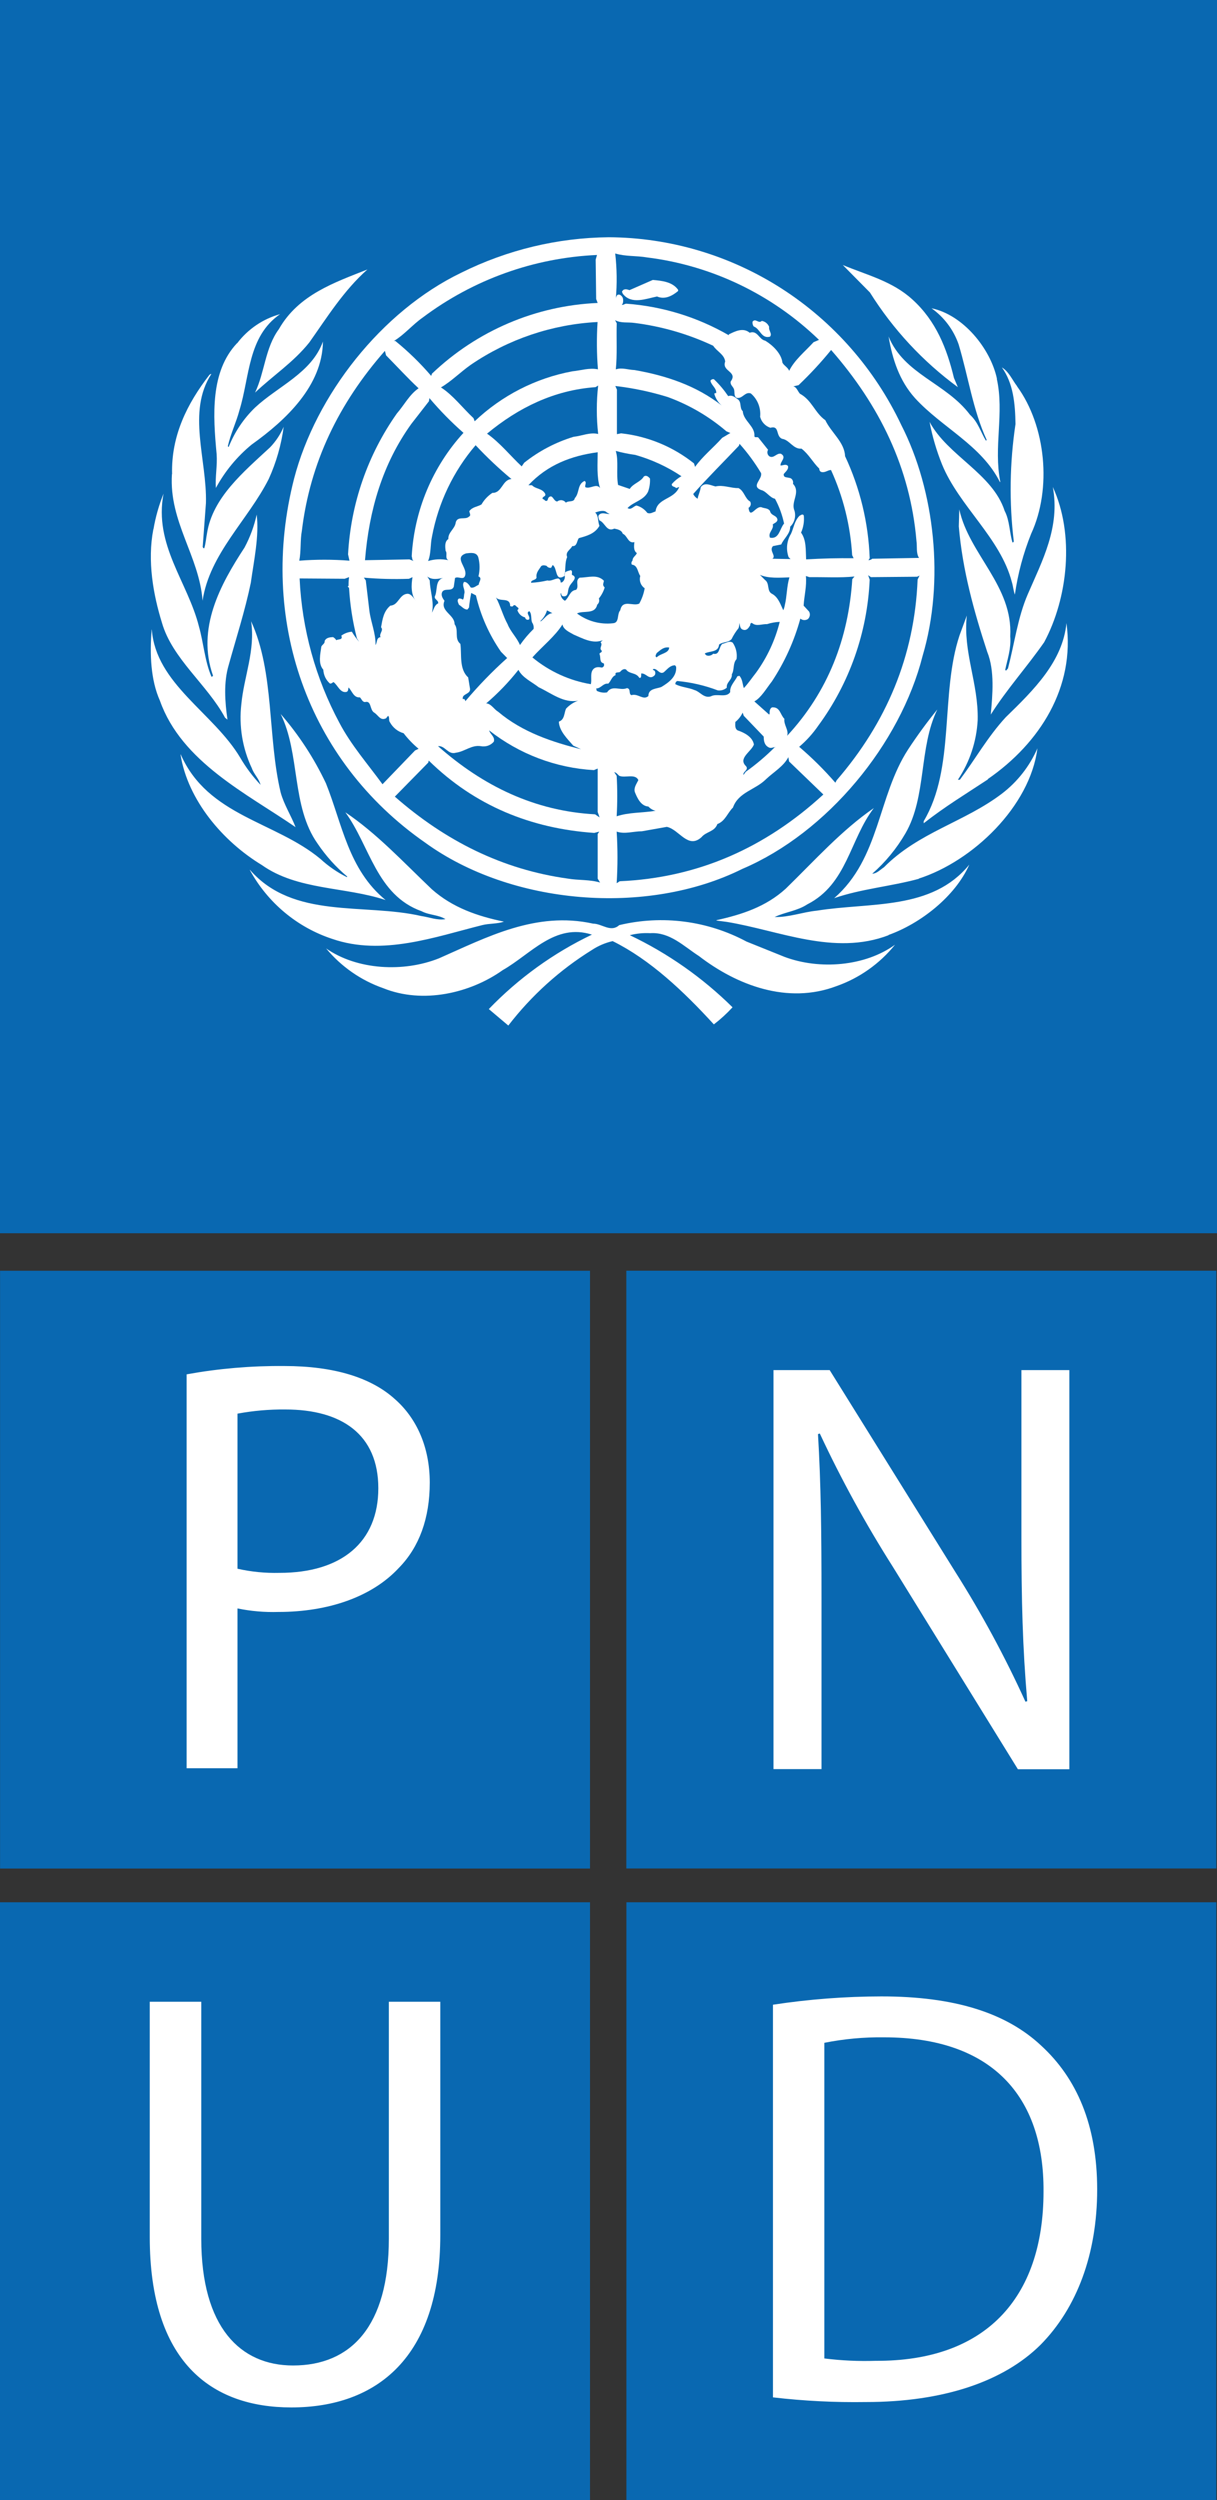 <svg width="37" height="76" viewBox="0 0 37 76" fill="none" xmlns="http://www.w3.org/2000/svg">
<rect x="0" y="0" width="37" height="76" fill="#333333" stroke="none"/>
<g clip-path="url(#clip0_262_1021)">
<path d="M36.637 0.371H0.363V37.117H36.637V0.371Z" fill="white"/>
<path d="M17.729 38.841H0.208V56.59H17.729V38.841Z" fill="white"/>
<path d="M36.701 38.841H19.18V56.59H36.701V38.841Z" fill="white"/>
<path d="M17.729 58.219H0.208V75.968H17.729V58.219Z" fill="white"/>
<path d="M36.701 58.219H19.18V75.968H36.701V58.219Z" fill="white"/>
<path d="M22.485 13.492L22.462 13.553C22.008 14.032 21.51 14.527 21.075 15.017C21.105 15.077 21.152 15.128 21.21 15.162C21.228 15.042 21.292 14.936 21.302 14.813C21.421 14.646 21.599 14.752 21.753 14.788C21.988 14.732 22.21 14.843 22.452 14.838C22.63 14.926 22.645 15.157 22.807 15.247C22.825 15.279 22.83 15.317 22.821 15.353C22.811 15.388 22.789 15.419 22.757 15.438C22.807 15.812 22.985 15.336 23.173 15.428C23.251 15.456 23.35 15.446 23.409 15.531C23.439 15.687 23.627 15.657 23.637 15.807C23.622 15.881 23.543 15.901 23.493 15.941C23.538 16.091 23.34 16.186 23.409 16.345C23.694 16.4 23.704 16.066 23.838 15.916C23.783 15.652 23.69 15.398 23.562 15.162C23.397 15.127 23.3 14.931 23.138 14.896C22.822 14.773 23.186 14.572 23.138 14.381C22.949 14.065 22.73 13.767 22.485 13.492Z" fill="#0968B1"/>
<path d="M24.333 18.805C24.147 19.484 23.855 20.129 23.468 20.714C23.303 20.923 23.138 21.215 22.934 21.322L23.384 21.723C23.409 21.698 23.394 21.658 23.399 21.623C23.404 21.588 23.429 21.493 23.503 21.503C23.719 21.503 23.724 21.733 23.848 21.852C23.823 22.043 23.986 22.186 23.932 22.367C25.174 21.03 25.796 19.409 25.912 17.605L25.979 17.525C25.537 17.57 25.069 17.54 24.608 17.545L24.501 17.51C24.531 17.816 24.45 18.11 24.432 18.411L24.597 18.59C24.618 18.626 24.627 18.669 24.62 18.712C24.613 18.754 24.592 18.792 24.561 18.82C24.526 18.842 24.485 18.853 24.444 18.85C24.403 18.847 24.364 18.832 24.333 18.805Z" fill="#0968B1"/>
<path d="M22.605 23.557L22.673 23.462C22.986 23.239 23.28 22.99 23.552 22.718H23.587C23.528 22.698 23.453 22.758 23.384 22.726C23.246 22.663 23.219 22.537 23.219 22.392L22.612 21.759L22.579 21.663C22.527 21.773 22.451 21.871 22.356 21.947C22.356 22.027 22.332 22.148 22.426 22.203C22.622 22.268 22.879 22.397 22.921 22.633C22.841 22.852 22.426 23.052 22.683 23.293C22.772 23.411 22.571 23.46 22.605 23.557Z" fill="#0968B1"/>
<path d="M19.063 20.918C19.192 20.943 19.101 21.085 19.195 21.133C19.398 21.068 19.552 21.301 19.713 21.159C19.713 20.923 19.966 20.943 20.108 20.883C20.33 20.749 20.583 20.569 20.556 20.268L20.523 20.224C20.37 20.224 20.291 20.343 20.179 20.438C20.04 20.518 19.971 20.289 19.849 20.343C19.849 20.368 19.878 20.378 19.898 20.388C19.915 20.408 19.924 20.434 19.924 20.461C19.924 20.487 19.915 20.513 19.898 20.533C19.733 20.689 19.652 20.458 19.494 20.473V20.533C19.494 20.569 19.484 20.624 19.435 20.604C19.336 20.436 19.134 20.498 19.035 20.353C18.971 20.32 18.912 20.363 18.87 20.403C18.837 20.478 18.679 20.393 18.717 20.523C18.595 20.569 18.58 20.702 18.491 20.784C18.339 20.759 18.27 20.933 18.125 20.928C18.141 20.958 18.125 21.008 18.171 21.013C18.261 21.053 18.36 21.065 18.456 21.048C18.61 20.809 18.855 21.008 19.063 20.918Z" fill="#0968B1"/>
<path d="M18.171 25.355L18.22 25.28L18.067 25.32C16.143 25.186 14.437 24.496 13.035 23.121L13.02 23.182L12.004 24.217C13.543 25.566 15.28 26.435 17.264 26.709C17.579 26.764 17.938 26.734 18.244 26.829L18.171 26.709V25.355Z" fill="#0968B1"/>
<path d="M19.078 15.446C19.192 15.511 19.255 15.393 19.349 15.367C19.481 15.402 19.597 15.481 19.679 15.591C19.766 15.632 19.844 15.576 19.93 15.546C19.984 15.132 20.497 15.192 20.651 14.803L20.555 14.838C20.517 14.783 20.418 14.808 20.423 14.717C20.506 14.62 20.606 14.538 20.718 14.477C20.286 14.188 19.811 13.969 19.312 13.828C19.113 13.801 18.915 13.761 18.72 13.708C18.814 13.992 18.73 14.413 18.791 14.742L19.146 14.863C19.25 14.696 19.476 14.652 19.573 14.487C19.639 14.432 19.712 14.487 19.761 14.547C19.768 14.683 19.749 14.818 19.703 14.946C19.572 15.217 19.255 15.252 19.078 15.446Z" fill="#0968B1"/>
<path d="M22.249 20.498C22.269 20.666 22.073 20.739 22.097 20.904C22.06 20.937 22.017 20.961 21.97 20.975C21.923 20.99 21.874 20.994 21.825 20.988C21.429 20.837 21.014 20.741 20.593 20.702C20.573 20.709 20.557 20.722 20.546 20.74C20.535 20.758 20.531 20.779 20.533 20.799C20.712 20.893 20.928 20.898 21.116 20.978C21.281 21.023 21.396 21.234 21.611 21.169C21.787 21.068 22.084 21.227 22.201 21.038C22.181 20.854 22.34 20.717 22.419 20.558L22.479 20.544C22.578 20.649 22.573 20.804 22.615 20.918C22.754 20.769 22.863 20.604 22.987 20.448C23.323 19.985 23.567 19.461 23.706 18.904C23.574 18.91 23.443 18.933 23.317 18.974C23.175 18.964 23.002 19.049 22.878 18.949C22.833 18.909 22.803 18.969 22.808 19.009C22.759 19.084 22.709 19.176 22.597 19.145C22.485 19.113 22.506 19.009 22.479 18.939C22.478 18.992 22.47 19.044 22.454 19.095C22.371 19.197 22.299 19.31 22.241 19.429C22.137 19.544 21.97 19.504 21.861 19.596C21.842 19.835 21.581 19.785 21.433 19.862C21.423 19.89 21.457 19.895 21.472 19.92C21.508 19.935 21.547 19.938 21.585 19.929C21.623 19.921 21.657 19.901 21.683 19.872C21.891 19.925 21.848 19.661 21.965 19.571C22.069 19.556 22.168 19.465 22.276 19.536C22.376 19.682 22.418 19.861 22.393 20.037C22.274 20.164 22.333 20.36 22.249 20.498Z" fill="#0968B1"/>
<path d="M19.966 19.983C20.085 19.858 20.335 19.865 20.345 19.684C20.18 19.659 20.085 19.755 19.966 19.852C19.951 19.888 19.896 19.958 19.966 19.983Z" fill="#0968B1"/>
<path d="M18.748 24.815C19.111 24.692 19.535 24.712 19.931 24.648C19.847 24.628 19.771 24.582 19.713 24.518C19.483 24.503 19.374 24.259 19.299 24.073C19.265 23.938 19.354 23.829 19.408 23.714C19.311 23.508 19.004 23.659 18.826 23.584C18.776 23.543 18.742 23.483 18.674 23.473L18.748 23.584C18.772 23.994 18.772 24.405 18.748 24.815Z" fill="#0968B1"/>
<path d="M23.967 23.017C23.828 23.293 23.523 23.466 23.29 23.686C22.97 24.01 22.447 24.08 22.284 24.549C22.119 24.708 22.053 24.959 21.81 25.051C21.723 25.29 21.471 25.275 21.327 25.45C20.913 25.825 20.647 25.211 20.273 25.136L19.517 25.27C19.255 25.27 18.994 25.365 18.748 25.28C18.781 25.802 18.781 26.327 18.748 26.849L18.842 26.789C21.22 26.685 23.27 25.771 25.032 24.152L23.991 23.149L23.967 23.017Z" fill="#0968B1"/>
<path d="M23.104 17.475L23.257 17.63C23.409 17.736 23.305 17.965 23.468 18.05C23.66 18.15 23.729 18.374 23.813 18.551C23.835 18.505 23.85 18.456 23.858 18.406C23.927 18.132 23.917 17.823 24.001 17.552C23.704 17.56 23.364 17.59 23.104 17.475Z" fill="#0968B1"/>
<path d="M20.296 12.068C19.777 11.908 19.246 11.796 18.707 11.734L18.756 11.844V13.198L18.884 13.173C19.692 13.261 20.46 13.578 21.099 14.087L21.132 14.193C21.355 13.877 21.69 13.608 21.957 13.309L22.205 13.163L22.086 13.113C21.556 12.659 20.95 12.305 20.296 12.068Z" fill="#0968B1"/>
<path d="M17.963 20.799C17.998 20.664 17.943 20.493 18.012 20.378C18.082 20.263 18.196 20.274 18.293 20.294C18.307 20.293 18.321 20.288 18.332 20.279C18.344 20.271 18.353 20.259 18.359 20.246C18.365 20.233 18.368 20.219 18.366 20.204C18.365 20.19 18.36 20.176 18.352 20.164C18.209 20.134 18.275 19.974 18.225 19.883C18.225 19.833 18.313 19.843 18.293 19.778C18.196 19.699 18.344 19.611 18.258 19.524C18.283 19.507 18.301 19.479 18.326 19.46C18.027 19.587 17.709 19.404 17.445 19.293C17.316 19.218 17.13 19.143 17.1 18.982C16.887 19.333 16.483 19.651 16.186 19.985C16.698 20.409 17.311 20.69 17.963 20.799Z" fill="#0968B1"/>
<path d="M11.121 17.645L11.23 18.565C11.275 18.919 11.428 19.26 11.417 19.609C11.473 19.534 11.436 19.385 11.57 19.369C11.516 19.26 11.674 19.165 11.585 19.069C11.629 18.83 11.659 18.585 11.867 18.411C12.118 18.399 12.138 18.065 12.388 18.05C12.517 18.05 12.596 18.217 12.651 18.279C12.486 18.085 12.502 17.766 12.542 17.545L12.433 17.595C11.976 17.611 11.518 17.6 11.062 17.56L11.121 17.645Z" fill="#0968B1"/>
<path d="M16.795 18.64L16.63 18.555C16.593 18.68 16.523 18.792 16.427 18.881L16.442 18.89C16.557 18.805 16.642 18.65 16.795 18.64Z" fill="#0968B1"/>
<path d="M12.726 22.763C12.558 22.623 12.405 22.464 12.271 22.29C12.183 22.265 12.101 22.223 12.03 22.166C11.958 22.108 11.899 22.037 11.855 21.956C11.808 21.901 11.855 21.802 11.798 21.76L11.738 21.835C11.565 21.921 11.501 21.742 11.384 21.668C11.23 21.583 11.304 21.287 11.097 21.342C11.017 21.342 10.993 21.249 10.943 21.199C10.752 21.219 10.702 21.003 10.598 20.899C10.579 20.943 10.598 21.003 10.539 21.033C10.343 21.078 10.273 20.832 10.14 20.734C10.105 20.749 10.08 20.787 10.031 20.779C9.971 20.726 9.922 20.662 9.887 20.59C9.853 20.517 9.833 20.438 9.829 20.358C9.665 20.174 9.74 19.878 9.77 19.654C9.8 19.594 9.884 19.559 9.869 19.487C9.914 19.384 10.021 19.373 10.125 19.367C10.166 19.389 10.2 19.422 10.224 19.462C10.288 19.422 10.432 19.462 10.377 19.323C10.471 19.255 10.582 19.213 10.697 19.203C10.762 19.313 10.837 19.416 10.92 19.512L10.851 19.404C10.723 18.906 10.643 18.396 10.613 17.883C10.613 17.853 10.549 17.839 10.588 17.809L10.598 17.824C10.595 17.73 10.6 17.636 10.613 17.544L10.479 17.594L9.109 17.584C9.179 19.12 9.593 20.621 10.318 21.972C10.668 22.641 11.181 23.227 11.629 23.841L12.619 22.813L12.726 22.763Z" fill="#0968B1"/>
<path d="M18.057 23.411C16.899 23.346 15.787 22.924 14.871 22.203C14.901 22.322 15.058 22.397 15.013 22.547C14.965 22.603 14.903 22.645 14.834 22.669C14.765 22.692 14.691 22.697 14.619 22.683C14.337 22.637 14.124 22.85 13.863 22.881C13.622 22.957 13.533 22.658 13.317 22.683C14.688 23.896 16.257 24.656 18.092 24.755L18.23 24.85L18.171 24.683V23.363L18.057 23.411Z" fill="#0968B1"/>
<path d="M14.309 11.092C14.002 11.308 13.721 11.594 13.406 11.777C13.771 12.011 14.066 12.403 14.396 12.712L14.431 12.807C15.256 12.023 16.287 11.495 17.4 11.288C17.661 11.263 17.922 11.172 18.179 11.228C18.141 10.749 18.137 10.268 18.168 9.789C16.788 9.859 15.454 10.31 14.309 11.092Z" fill="#0968B1"/>
<path d="M15.68 18.411C15.63 18.384 15.625 18.391 15.586 18.434C15.56 18.439 15.534 18.435 15.511 18.424C15.511 18.14 15.196 18.311 15.078 18.16C15.216 18.419 15.29 18.715 15.432 18.974C15.521 19.205 15.718 19.385 15.808 19.609C15.931 19.433 16.069 19.269 16.223 19.119C16.233 19.051 16.217 18.981 16.178 18.924C16.133 18.82 16.178 18.67 16.094 18.58C15.965 18.625 16.138 18.747 16.084 18.83C16.073 18.837 16.06 18.841 16.046 18.841C16.033 18.842 16.02 18.839 16.008 18.833C15.997 18.827 15.986 18.818 15.979 18.807C15.971 18.796 15.967 18.784 15.965 18.77C15.91 18.756 15.859 18.728 15.818 18.689C15.777 18.649 15.746 18.6 15.729 18.545C15.822 18.484 15.704 18.459 15.68 18.411Z" fill="#0968B1"/>
<path d="M13.134 16.31C13.08 16.551 13.109 16.831 13.015 17.055C13.216 16.994 13.428 16.986 13.632 17.03C13.518 16.97 13.613 16.825 13.548 16.746C13.533 16.621 13.514 16.465 13.632 16.385C13.617 16.181 13.834 16.076 13.855 15.884C13.908 15.675 14.145 15.815 14.259 15.705C14.333 15.665 14.269 15.595 14.269 15.538C14.366 15.404 14.52 15.408 14.639 15.334C14.72 15.193 14.833 15.073 14.969 14.983C15.266 14.993 15.271 14.574 15.551 14.564C15.166 14.244 14.802 13.9 14.46 13.534C13.784 14.324 13.326 15.282 13.134 16.31Z" fill="#0968B1"/>
<path d="M13.04 12.199L12.507 12.884C11.634 14.097 11.22 15.501 11.097 17.03L12.448 17.005L12.576 17.055C12.522 17.02 12.537 16.96 12.517 16.912C12.595 15.513 13.152 14.186 14.091 13.158C13.721 12.833 13.375 12.48 13.056 12.103L13.04 12.199Z" fill="#0968B1"/>
<path d="M13.322 18.341C13.337 18.25 13.203 18.225 13.218 18.135C13.312 17.95 13.218 17.651 13.466 17.57C13.301 17.6 13.136 17.636 12.991 17.525L13.065 17.645C13.075 17.98 13.203 18.291 13.134 18.625C13.188 18.53 13.203 18.399 13.322 18.341Z" fill="#0968B1"/>
<path d="M13.834 17.57L13.796 17.836C13.735 17.99 13.543 17.874 13.454 17.98C13.39 18.08 13.454 18.185 13.514 18.264C13.375 18.585 13.824 18.685 13.82 18.974C13.957 19.155 13.801 19.414 13.997 19.574C14.041 19.898 13.954 20.34 14.234 20.594L14.284 20.904C14.342 21.118 14.031 21.072 14.071 21.254C14.13 21.224 14.145 21.302 14.15 21.322V21.314C14.542 20.848 14.966 20.41 15.419 20.004L15.231 19.813C14.872 19.296 14.614 18.715 14.47 18.1L14.327 18.025C14.296 18.172 14.274 18.32 14.259 18.469L14.21 18.53C14.106 18.53 14.045 18.439 13.954 18.384C13.934 18.331 13.878 18.24 13.954 18.195C13.997 18.191 14.039 18.203 14.073 18.23C14.117 18.175 14.098 18.095 14.122 18.025C14.137 17.904 14.033 17.796 14.107 17.691C14.201 17.681 14.272 17.796 14.31 17.858C14.403 17.888 14.475 17.809 14.556 17.774C14.556 17.689 14.675 17.574 14.546 17.523C14.593 17.332 14.591 17.132 14.541 16.942C14.487 16.775 14.305 16.808 14.172 16.822C13.773 16.952 14.236 17.258 14.137 17.507C14.086 17.645 13.938 17.51 13.834 17.57Z" fill="#0968B1"/>
<path d="M17.209 21.543C17.311 21.433 17.438 21.349 17.579 21.299C17.141 21.387 16.754 21.068 16.379 20.893C16.166 20.726 15.884 20.604 15.762 20.363C15.469 20.734 15.141 21.076 14.782 21.382C14.934 21.392 15.018 21.563 15.147 21.638C15.886 22.263 16.808 22.562 17.668 22.778L17.43 22.668C17.252 22.462 17.001 22.223 16.991 21.937C17.169 21.877 17.148 21.678 17.209 21.543Z" fill="#0968B1"/>
<path d="M24.12 11.744C24.222 11.769 24.252 11.895 24.321 11.97C24.683 12.164 24.775 12.553 25.092 12.774C25.268 13.148 25.677 13.442 25.692 13.867C26.148 14.839 26.402 15.895 26.441 16.97L26.403 17.03C26.446 17.029 26.487 17.013 26.52 16.985L27.941 16.96C27.847 16.82 27.888 16.616 27.863 16.445C27.675 14.223 26.738 12.319 25.268 10.639C24.961 11.017 24.63 11.374 24.278 11.709L24.12 11.744Z" fill="#0968B1"/>
<path d="M10.625 17.045L10.582 16.852C10.665 15.31 11.18 13.824 12.067 12.568C12.288 12.314 12.449 11.993 12.726 11.804C12.397 11.498 12.067 11.136 11.737 10.802L11.702 10.666C10.298 12.262 9.427 14.067 9.178 16.131C9.123 16.43 9.158 16.741 9.099 17.045C9.607 17.005 10.117 17.005 10.625 17.045Z" fill="#0968B1"/>
<path d="M13.109 11.427L13.134 11.358C14.504 10.052 16.292 9.29 18.171 9.21L18.125 9.09L18.11 7.892L18.151 7.751C16.235 7.835 14.389 8.498 12.849 9.655C12.547 9.866 12.281 10.185 11.976 10.365H12.019C12.413 10.685 12.778 11.04 13.109 11.427Z" fill="#0968B1"/>
<path d="M18.171 13.748C17.377 13.853 16.646 14.127 16.064 14.751H16.173C16.29 14.871 16.483 14.844 16.572 15.005C16.617 15.095 16.488 15.085 16.493 15.16C16.518 15.18 16.552 15.185 16.572 15.22C16.666 15.255 16.646 15.165 16.679 15.125C16.803 15 16.825 15.245 16.942 15.245C16.961 15.23 16.983 15.218 17.007 15.212C17.031 15.205 17.056 15.203 17.08 15.206C17.105 15.21 17.128 15.218 17.15 15.231C17.171 15.243 17.189 15.26 17.204 15.281C17.282 15.21 17.45 15.281 17.475 15.145C17.628 14.978 17.544 14.726 17.772 14.62C17.849 14.666 17.772 14.741 17.796 14.811C17.948 14.876 18.126 14.681 18.244 14.836C18.136 14.512 18.171 14.101 18.171 13.748Z" fill="#0968B1"/>
<path d="M0 0V37.489H37.002V0H0ZM31.745 19.524C31.227 20.268 30.6 20.963 30.122 21.723C30.176 21.123 30.246 20.386 30.013 19.813C29.614 18.59 29.264 17.346 29.15 16.001L29.165 15.486C29.467 16.86 30.798 17.806 30.714 19.345C30.744 19.718 30.63 20.034 30.561 20.363L30.586 20.388L30.645 20.32C30.843 19.564 30.942 18.77 31.247 18.065C31.686 17.05 32.237 16.026 32.008 14.803C32.673 16.247 32.47 18.175 31.745 19.524ZM30.921 11.744C31.795 12.942 31.986 14.853 31.349 16.227C31.111 16.82 30.945 17.441 30.855 18.075C30.812 17.965 30.802 17.816 30.762 17.691C30.416 16.354 29.159 15.387 28.64 14.117C28.472 13.7 28.345 13.267 28.261 12.824C28.814 13.858 30.175 14.393 30.544 15.531C30.698 15.822 30.688 16.181 30.782 16.491C30.792 16.491 30.801 16.488 30.809 16.481C30.816 16.475 30.821 16.465 30.822 16.456C30.679 15.271 30.697 14.072 30.874 12.892C30.864 12.264 30.807 11.654 30.46 11.169C30.675 11.3 30.774 11.549 30.925 11.744H30.921ZM30.305 11.514C30.538 12.563 30.201 13.588 30.412 14.647L30.402 14.657C29.84 13.532 28.642 13.003 27.819 12.103C27.34 11.569 27.133 10.92 27.015 10.23C27.489 11.385 28.761 11.639 29.49 12.608C29.738 12.834 29.82 13.143 29.975 13.397L29.998 13.374C29.579 12.463 29.437 11.44 29.145 10.469C28.99 10.025 28.702 9.641 28.32 9.371C29.279 9.57 30.112 10.591 30.31 11.514H30.305ZM27.74 9.105C28.464 9.76 28.791 10.609 29.002 11.488L29.121 11.769C28.058 10.99 27.151 10.013 26.448 8.891L25.623 8.056C26.354 8.361 27.128 8.545 27.74 9.105ZM14.022 8.291C15.419 7.596 16.953 7.227 18.511 7.212C20.372 7.223 22.192 7.763 23.764 8.772C25.335 9.781 26.595 11.218 27.4 12.917C28.426 14.923 28.72 17.68 28.05 19.937C27.375 22.611 25.154 25.313 22.571 26.413C19.656 27.864 15.531 27.504 12.931 25.619C9.326 23.112 7.851 18.805 8.942 14.547C9.602 12.018 11.59 9.464 14.022 8.291ZM11.171 8.191C10.445 8.836 9.943 9.65 9.404 10.41C8.922 11.014 8.305 11.413 7.754 11.935C8.051 11.315 8.059 10.574 8.48 10.004C9.079 8.951 10.184 8.585 11.171 8.191ZM7.211 10.434C7.539 10.003 7.997 9.693 8.515 9.55C7.531 10.23 7.594 11.45 7.282 12.463C7.183 12.839 7.012 13.183 6.926 13.568L6.952 13.588C7.133 13.134 7.407 12.725 7.756 12.388C8.452 11.739 9.478 11.335 9.818 10.382C9.803 11.719 8.703 12.765 7.652 13.514C7.208 13.878 6.838 14.327 6.563 14.834C6.538 14.5 6.612 14.166 6.586 13.8C6.475 12.628 6.391 11.3 7.205 10.434H7.211ZM5.232 14.416C5.202 13.247 5.687 12.274 6.367 11.395C6.386 11.385 6.401 11.365 6.426 11.368C5.677 12.523 6.297 13.977 6.261 15.292L6.162 16.629C6.177 16.639 6.177 16.679 6.211 16.664C6.256 16.514 6.266 16.354 6.296 16.2C6.471 15.122 7.398 14.353 8.211 13.599C8.385 13.418 8.526 13.206 8.625 12.974C8.552 13.522 8.399 14.056 8.171 14.559C7.54 15.809 6.372 16.831 6.159 18.261C6.055 16.895 5.137 15.87 5.227 14.416H5.232ZM4.666 16.088C4.729 15.717 4.832 15.355 4.972 15.007C4.672 16.566 5.708 17.691 6.048 19.044C6.19 19.546 6.225 20.094 6.428 20.569C6.447 20.578 6.462 20.558 6.477 20.543C5.969 19.105 6.698 17.771 7.434 16.646C7.603 16.331 7.727 15.993 7.804 15.643C7.883 16.293 7.719 17.042 7.625 17.717C7.447 18.576 7.182 19.389 6.951 20.224C6.797 20.744 6.837 21.332 6.916 21.877L6.842 21.817C6.304 20.814 5.238 20.029 4.923 18.929C4.656 18.065 4.478 17.05 4.661 16.096L4.666 16.088ZM4.616 19.136C4.735 20.791 6.49 21.665 7.304 23.034C7.477 23.331 7.685 23.608 7.921 23.858C7.881 23.682 7.718 23.533 7.658 23.356C7.371 22.749 7.26 22.071 7.338 21.402C7.417 20.567 7.767 19.773 7.634 18.886C8.35 20.448 8.129 22.395 8.533 24.092C8.635 24.461 8.848 24.79 8.986 25.145C7.516 24.132 5.522 23.167 4.862 21.3C4.581 20.674 4.55 19.88 4.611 19.145L4.616 19.136ZM5.494 22.933C6.319 24.812 8.363 24.967 9.74 26.109C9.981 26.331 10.252 26.518 10.544 26.664L10.559 26.649C10.213 26.359 9.909 26.021 9.656 25.646C8.853 24.513 9.133 22.923 8.533 21.705C9.085 22.34 9.548 23.049 9.909 23.812C10.404 25.043 10.588 26.431 11.723 27.361C10.489 26.951 9.046 27.067 7.96 26.296C6.771 25.576 5.71 24.322 5.489 22.942L5.494 22.933ZM7.599 26.443C8.919 27.957 11.063 27.446 12.809 27.847C13.055 27.882 13.283 27.982 13.543 27.942C13.335 27.807 13.048 27.822 12.819 27.701C11.446 27.212 11.245 25.709 10.499 24.693C11.451 25.332 12.251 26.197 13.129 27.033C13.761 27.593 14.52 27.852 15.32 28.017C15.127 28.088 14.875 28.068 14.66 28.123C13.225 28.482 11.626 29.067 10.102 28.542C9.033 28.191 8.137 27.441 7.594 26.445L7.599 26.443ZM25.43 29.978C23.945 30.538 22.406 29.953 21.251 29.064C20.782 28.763 20.368 28.328 19.766 28.368C19.558 28.357 19.35 28.377 19.148 28.429C20.302 28.978 21.358 29.719 22.271 30.621C22.096 30.811 21.907 30.985 21.703 31.141C20.786 30.138 19.766 29.172 18.626 28.609C18.399 28.661 18.184 28.754 17.989 28.883C17.015 29.488 16.157 30.264 15.454 31.176L14.861 30.675C15.765 29.737 16.826 28.971 17.996 28.412C16.872 28.052 16.137 29.007 15.284 29.491C14.294 30.195 12.857 30.526 11.654 30.041C10.977 29.805 10.375 29.386 9.914 28.831C10.861 29.491 12.271 29.562 13.347 29.132C14.792 28.497 16.29 27.693 18.032 28.078C18.303 28.078 18.57 28.357 18.826 28.123C20.134 27.81 21.51 27.988 22.698 28.624L23.853 29.089C24.919 29.488 26.299 29.378 27.212 28.718C26.744 29.297 26.128 29.733 25.43 29.978ZM27.017 28.429C25.356 29.064 23.683 28.283 22.091 28.024L21.784 27.984V27.972C22.544 27.805 23.284 27.568 23.891 27.013C24.783 26.144 25.577 25.248 26.568 24.564C25.834 25.519 25.757 26.878 24.541 27.493C24.241 27.692 23.861 27.727 23.551 27.877C23.995 27.887 24.397 27.727 24.838 27.683C26.466 27.422 28.33 27.683 29.47 26.283C29.038 27.259 27.977 28.079 27.009 28.424L27.017 28.429ZM27.939 26.714C27.091 26.945 26.184 27.02 25.361 27.304C26.756 26.09 26.68 24.212 27.609 22.783C27.884 22.363 28.181 21.957 28.497 21.568C27.931 22.723 28.177 24.217 27.527 25.335C27.259 25.796 26.918 26.21 26.519 26.56C26.649 26.56 26.761 26.44 26.875 26.364C27.934 25.295 29.317 24.996 30.46 24.127C30.931 23.768 31.303 23.294 31.541 22.748C31.315 24.516 29.574 26.181 27.931 26.709L27.939 26.714ZM30.038 23.691C29.378 24.127 28.718 24.526 28.083 25.027V24.964C29.051 23.334 28.578 21.102 29.173 19.313L29.394 18.713C29.272 19.826 29.751 20.772 29.724 21.889C29.69 22.538 29.482 23.165 29.122 23.704H29.182C29.655 23.074 30.025 22.404 30.577 21.804C31.437 20.968 32.31 20.106 32.423 18.941C32.689 20.883 31.622 22.587 30.03 23.685L30.038 23.691Z" fill="#0968B1"/>
<path d="M26.478 17.545L26.393 17.485L26.441 17.62C26.37 19.224 25.826 20.77 24.879 22.058C24.714 22.298 24.518 22.515 24.297 22.703C24.69 23.038 25.058 23.403 25.397 23.794L25.437 23.719C26.945 21.974 27.804 19.955 27.898 17.617L27.957 17.497L27.883 17.532L26.478 17.545Z" fill="#0968B1"/>
<path d="M18.107 11.769C16.854 11.858 15.767 12.387 14.807 13.183C15.191 13.447 15.531 13.872 15.861 14.178C15.886 14.142 15.911 14.107 15.937 14.067C16.385 13.711 16.895 13.443 17.44 13.278C17.686 13.253 17.935 13.133 18.186 13.193C18.131 12.703 18.131 12.209 18.186 11.719L18.107 11.769Z" fill="#0968B1"/>
<path d="M18.722 9.087C18.724 9.043 18.74 9.001 18.768 8.968C18.836 8.928 18.895 8.988 18.925 9.037C18.954 9.085 18.959 9.227 18.902 9.267C18.959 9.277 18.989 9.232 19.044 9.232C20.139 9.313 21.203 9.64 22.157 10.191V10.166C22.348 10.071 22.596 9.947 22.792 10.116C23.029 10.028 23.074 10.322 23.265 10.357C23.498 10.496 23.76 10.756 23.788 11.025C23.833 11.116 23.97 11.181 23.991 11.276C24.156 10.942 24.465 10.696 24.735 10.402L24.9 10.332C23.468 8.947 21.633 8.068 19.667 7.825C19.351 7.77 19.007 7.8 18.704 7.705C18.756 8.163 18.763 8.627 18.722 9.087ZM23.162 9.755C23.211 9.764 23.257 9.785 23.296 9.816C23.335 9.848 23.365 9.889 23.384 9.936C23.36 10.049 23.488 10.145 23.409 10.235C23.143 10.305 23.119 9.999 22.914 9.924C22.885 9.882 22.872 9.831 22.879 9.78C22.97 9.66 23.059 9.851 23.162 9.755ZM18.925 8.846C18.964 8.766 19.078 8.796 19.136 8.821L19.847 8.51C20.134 8.535 20.449 8.57 20.617 8.811V8.846C20.439 8.995 20.213 9.115 19.976 9.013C19.646 9.078 19.195 9.269 18.935 8.93C18.925 8.901 18.895 8.866 18.925 8.841V8.846Z" fill="#0968B1"/>
<path d="M18.722 11.229C18.91 11.164 19.101 11.244 19.289 11.249C20.256 11.417 21.169 11.724 21.944 12.329C21.834 12.236 21.754 12.11 21.716 11.97C21.723 11.961 21.732 11.954 21.743 11.951C21.753 11.947 21.765 11.947 21.776 11.95C21.786 11.794 21.624 11.714 21.599 11.574C21.61 11.556 21.626 11.542 21.645 11.534C21.665 11.525 21.686 11.524 21.706 11.529C21.869 11.684 22.014 11.857 22.14 12.043C22.249 11.998 22.338 12.068 22.417 12.129C22.561 12.214 22.472 12.399 22.582 12.5C22.602 12.794 22.957 12.957 22.936 13.253C22.936 13.323 23.026 13.268 23.056 13.303L23.351 13.673C23.331 13.707 23.325 13.747 23.334 13.786C23.343 13.824 23.367 13.858 23.401 13.878C23.534 13.937 23.609 13.768 23.741 13.793C23.934 13.903 23.711 14.032 23.731 14.152C23.805 14.152 23.896 14.092 23.957 14.168C23.982 14.278 23.869 14.348 23.825 14.416C23.825 14.527 23.914 14.502 23.99 14.527C24.079 14.527 24.132 14.632 24.108 14.707C24.354 14.966 24.034 15.247 24.153 15.521C24.179 15.607 24.18 15.698 24.157 15.785C24.135 15.871 24.089 15.95 24.024 16.011C24.024 16.232 23.831 16.365 23.752 16.551L23.501 16.601C23.368 16.736 23.613 16.902 23.482 16.985L24.034 16.995L23.975 16.935C23.934 16.819 23.919 16.695 23.932 16.572C23.945 16.45 23.985 16.331 24.049 16.227C24.132 16.046 24.153 15.832 24.31 15.677C24.344 15.667 24.409 15.601 24.438 15.677C24.455 15.853 24.426 16.03 24.354 16.191C24.519 16.42 24.493 16.721 24.508 17.005C25.003 16.975 25.474 16.965 25.953 16.97L25.908 16.877C25.855 15.981 25.637 15.102 25.265 14.288C25.163 14.288 25.088 14.378 24.97 14.348C24.95 14.341 24.933 14.327 24.923 14.308C24.912 14.29 24.907 14.269 24.91 14.248C24.712 14.057 24.59 13.808 24.367 13.638C24.117 13.663 24.003 13.369 23.775 13.339C23.574 13.253 23.711 12.924 23.421 13.004C23.345 12.979 23.277 12.936 23.223 12.877C23.169 12.819 23.13 12.748 23.11 12.67C23.124 12.538 23.105 12.404 23.056 12.28C23.007 12.157 22.929 12.047 22.828 11.961C22.65 11.896 22.578 12.129 22.399 12.095C22.3 12.045 22.345 11.916 22.315 11.831C22.285 11.746 22.196 11.701 22.213 11.6C22.444 11.291 21.932 11.296 22.048 10.99C22.02 10.771 21.797 10.686 21.683 10.511C20.926 10.155 20.119 9.921 19.291 9.817C19.08 9.787 18.882 9.832 18.699 9.732L18.75 9.827C18.737 10.3 18.768 10.795 18.722 11.229Z" fill="#0968B1"/>
<path d="M18.225 15.986C18.077 16.237 17.829 16.292 17.598 16.36C17.534 16.442 17.549 16.616 17.397 16.601C17.346 16.711 17.178 16.776 17.244 16.935C17.165 17.102 17.204 17.326 17.16 17.51C16.867 17.696 16.952 17.266 16.803 17.176L16.755 17.261C16.729 17.265 16.702 17.261 16.678 17.251C16.653 17.24 16.632 17.223 16.617 17.201C16.572 17.186 16.498 17.171 16.452 17.211C16.386 17.321 16.287 17.41 16.313 17.56C16.282 17.651 16.135 17.62 16.148 17.716C16.315 17.707 16.481 17.684 16.643 17.645C16.759 17.675 16.851 17.59 16.973 17.585C16.997 17.594 17.017 17.611 17.029 17.633C17.042 17.655 17.047 17.68 17.042 17.706H17.082C17.12 17.681 17.149 17.643 17.163 17.599C17.178 17.556 17.177 17.508 17.161 17.465C17.161 17.36 17.283 17.36 17.353 17.331C17.417 17.36 17.377 17.425 17.389 17.475C17.61 17.56 17.334 17.726 17.305 17.846C17.244 17.94 17.305 18.155 17.117 18.125C17.099 18.12 17.084 18.109 17.075 18.093C17.065 18.077 17.063 18.058 17.067 18.04H17.042C17.042 18.086 17.055 18.131 17.078 18.171C17.102 18.21 17.136 18.242 17.176 18.264C17.315 18.15 17.318 17.955 17.516 17.93C17.62 17.821 17.471 17.651 17.625 17.56C17.882 17.56 18.156 17.445 18.361 17.655C18.344 17.746 18.309 17.786 18.384 17.859C18.347 17.982 18.287 18.095 18.207 18.194C18.219 18.227 18.221 18.262 18.212 18.296C18.203 18.33 18.183 18.36 18.156 18.383C18.088 18.688 17.742 18.55 17.541 18.648C17.854 18.882 18.242 18.989 18.63 18.947C18.842 18.937 18.748 18.673 18.857 18.553C18.927 18.204 19.243 18.443 19.435 18.349C19.516 18.205 19.572 18.047 19.6 17.883C19.541 17.843 19.496 17.785 19.472 17.718C19.448 17.651 19.446 17.577 19.466 17.508C19.382 17.393 19.392 17.184 19.21 17.164C19.199 17.145 19.195 17.122 19.199 17.1C19.203 17.078 19.214 17.058 19.23 17.044C19.23 16.933 19.332 16.9 19.362 16.813C19.25 16.74 19.278 16.574 19.288 16.479C19.096 16.534 19.075 16.28 18.933 16.225C18.898 16.11 18.768 16.09 18.677 16.069C18.44 16.185 18.4 15.889 18.224 15.82C18.204 15.765 18.164 15.685 18.224 15.64C18.311 15.565 18.43 15.63 18.534 15.625L18.45 15.58C18.37 15.489 18.197 15.545 18.095 15.58C18.206 15.682 18.171 15.861 18.225 15.986Z" fill="#0968B1"/>
<path d="M8.676 42.847C8.188 42.842 7.7 42.885 7.22 42.974V47.688C7.639 47.783 8.068 47.825 8.498 47.814C10.384 47.814 11.502 46.88 11.502 45.242C11.502 43.604 10.384 42.847 8.676 42.847Z" fill="#0968B1"/>
<path d="M0.002 38.63V56.802H17.938V38.63H0.002ZM12.124 47.665C11.308 48.544 9.98 49.002 8.465 49.002C8.047 49.015 7.629 48.979 7.22 48.895V53.754H5.674V41.779C6.654 41.601 7.648 41.517 8.643 41.526C10.173 41.526 11.291 41.886 12.002 42.529C12.662 43.106 13.066 43.987 13.066 45.07C13.066 46.153 12.746 47.033 12.124 47.665Z" fill="#0968B1"/>
<path d="M26.877 61.933C26.268 61.925 25.66 61.981 25.062 62.1V71.695C25.581 71.76 26.104 71.784 26.626 71.767C29.926 71.785 31.726 69.895 31.726 66.619C31.745 63.714 30.145 61.933 26.877 61.933Z" fill="#0968B1"/>
<path d="M19.044 57.828V76H36.979V57.828H19.044ZM31.64 71.275C30.5 72.41 28.652 73.02 26.326 73.02C25.382 73.035 24.438 72.987 23.5 72.878V60.942C24.592 60.775 25.695 60.691 26.799 60.689C29.022 60.689 30.594 61.191 31.653 62.184C32.734 63.175 33.357 64.597 33.357 66.559C33.357 68.521 32.739 70.159 31.64 71.275Z" fill="#0968B1"/>
<path d="M0 57.828V76H17.938V57.828H0ZM13.386 67.948C13.386 71.67 11.448 73.184 8.856 73.184C6.403 73.184 4.553 71.782 4.553 68.003V60.852H6.119V68.053C6.119 70.752 7.309 71.909 8.909 71.909C10.668 71.909 11.822 70.719 11.822 68.053V60.852H13.386V67.948Z" fill="#0968B1"/>
<path d="M19.042 56.8H36.979V38.628H19.042V56.8ZM23.516 41.65H25.224L29.046 47.789C29.845 49.051 30.557 50.368 31.176 51.73L31.231 51.715C31.089 50.093 31.054 48.618 31.054 46.746V41.65H32.511V53.784H30.947L27.144 47.628C26.319 46.328 25.577 44.975 24.924 43.577L24.869 43.596C24.96 45.126 24.976 46.582 24.976 48.598V53.779H23.516V41.65Z" fill="#0968B1"/>
</g>
<defs>
<clipPath id="clip0_262_1021">
<rect width="37" height="76" fill="white"/>
</clipPath>
</defs>
</svg>
